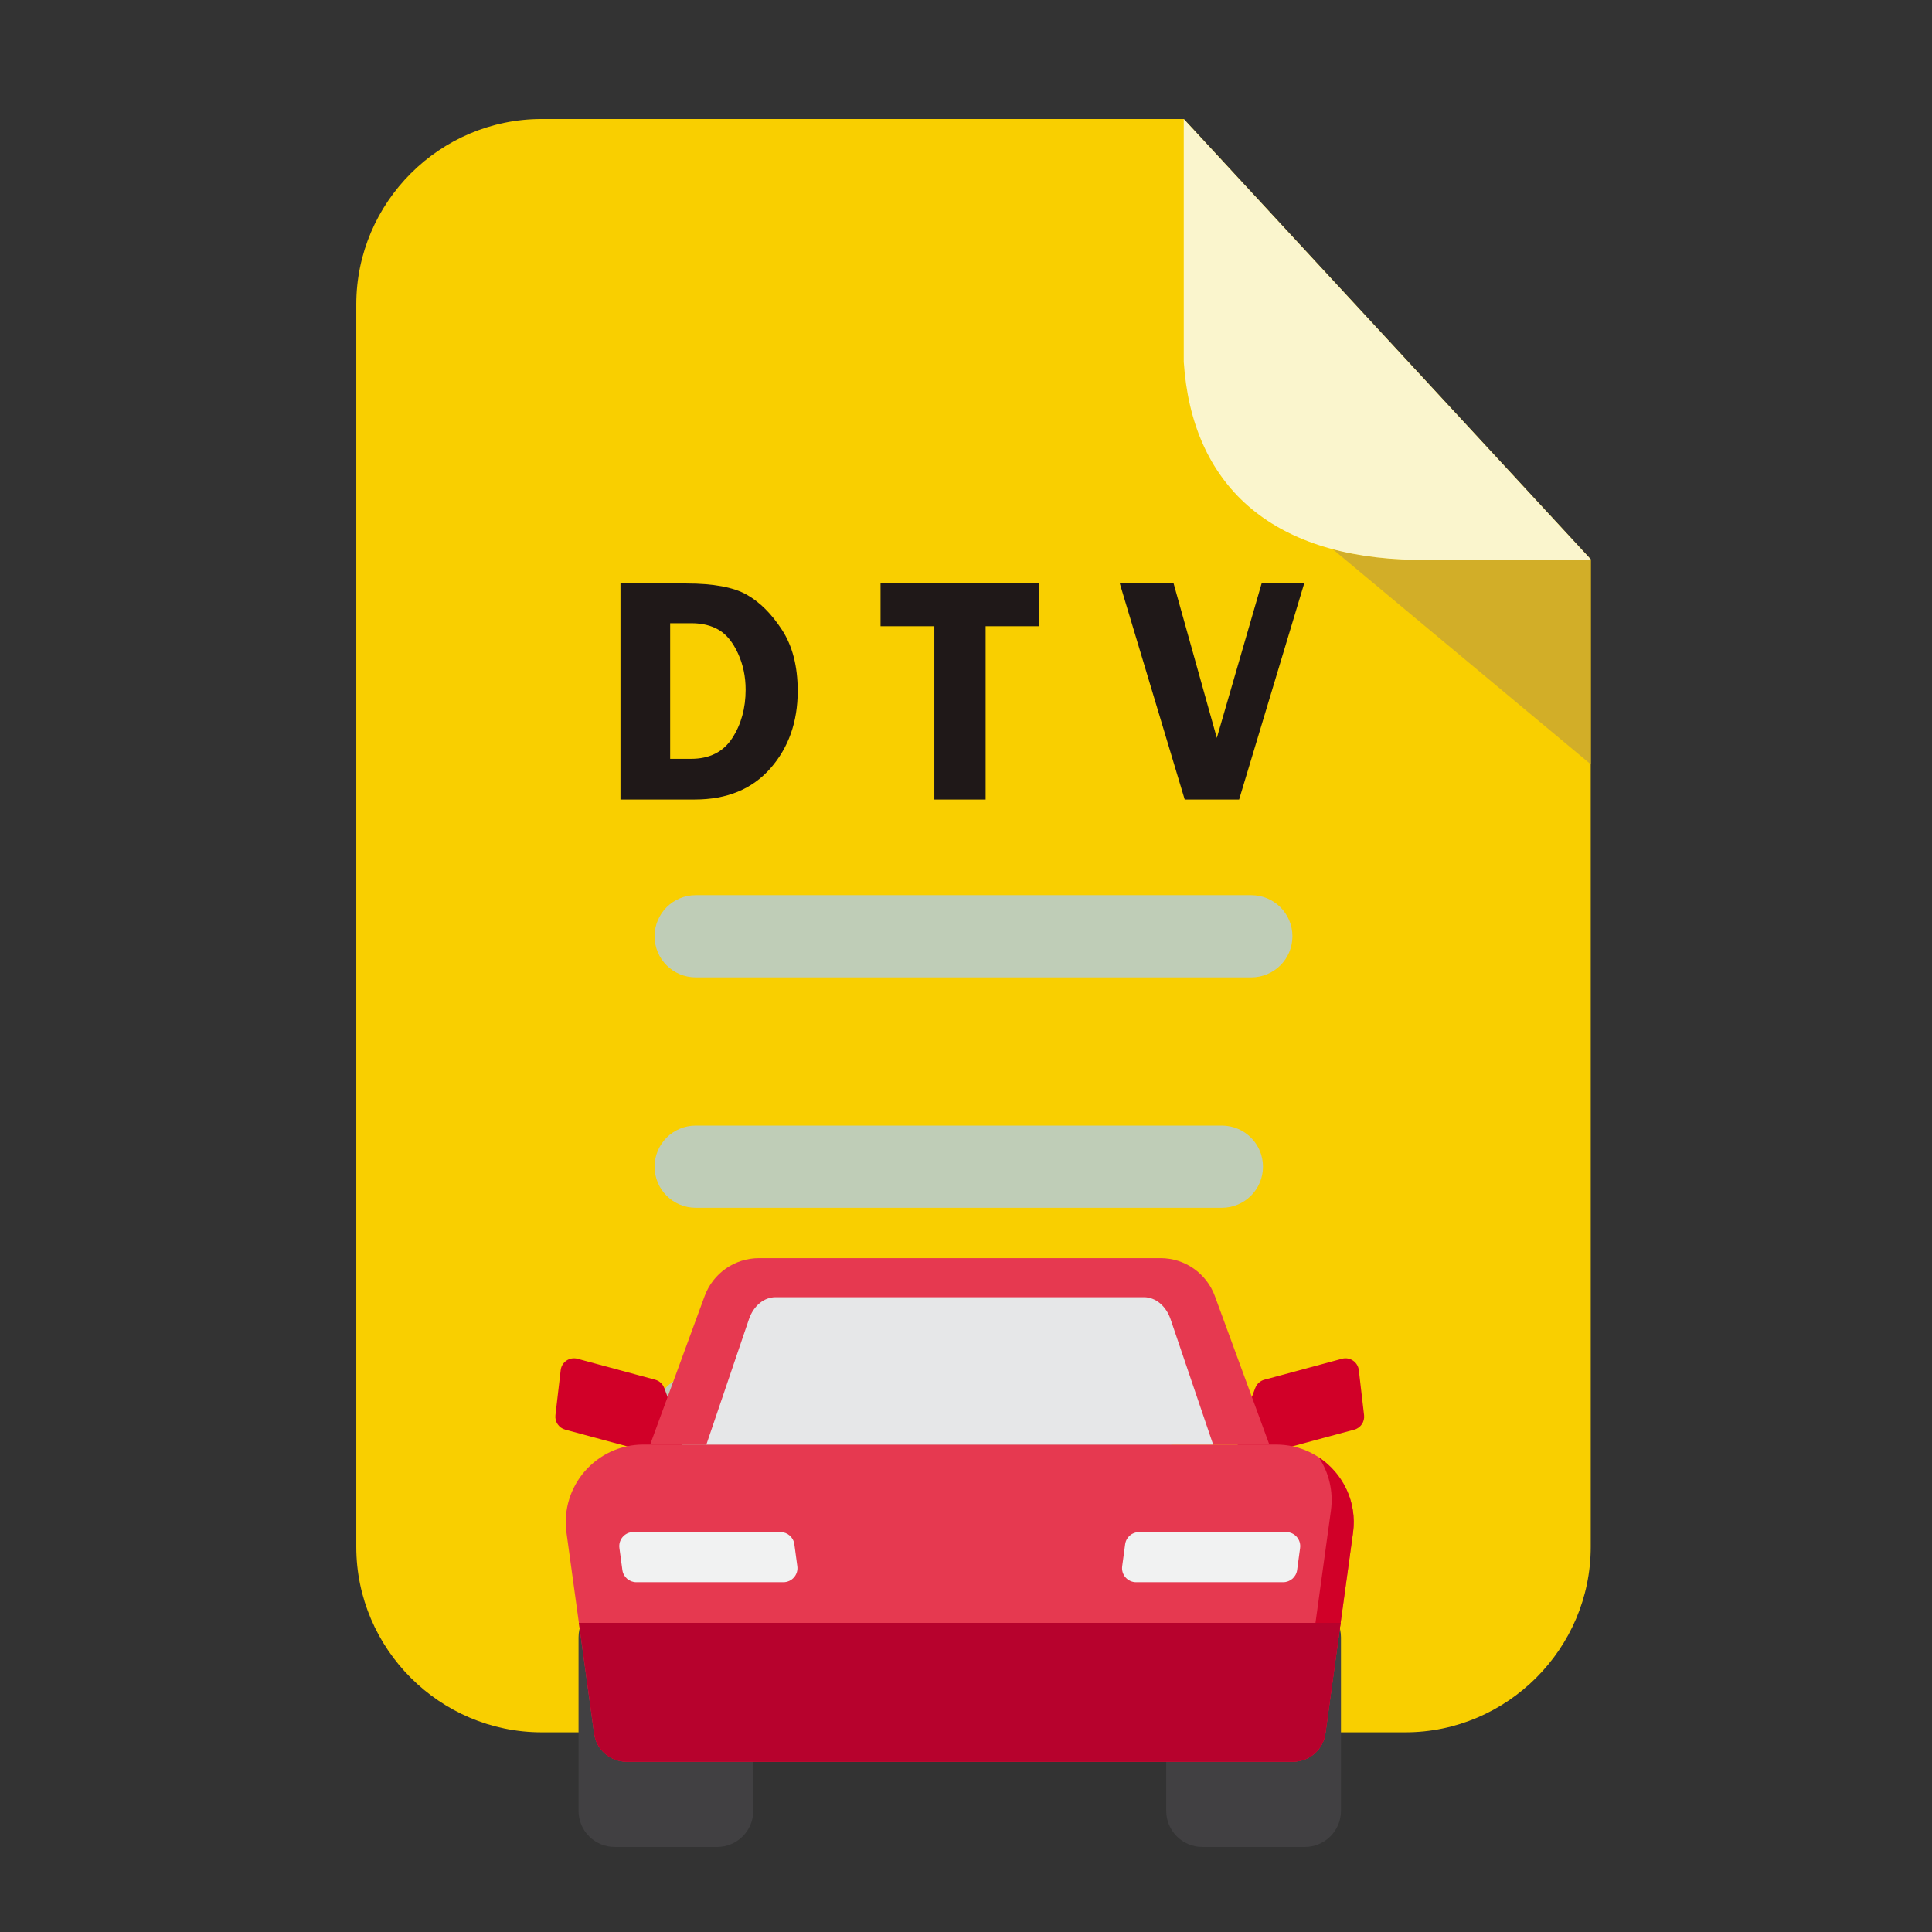<svg xmlns="http://www.w3.org/2000/svg" viewBox="0 0 512 512"><rect x="0" y="0" width="512" height="512" fill="#333333" stroke="none"/><path d="M 143.559 31.535 L 313.709 31.535 L 421.562 148.219 L 421.562 409.936 C 421.562 436.917 399.4 459.078 372.42 459.078 L 143.559 459.078 C 116.57 459.078 94.417 436.967 94.417 409.936 L 94.417 80.676 C 94.417 53.646 116.529 31.535 143.559 31.535 Z" style="fill: rgb(249, 207, 0);"></path><path fill-rule="nonzero" d="M 184.363 386.14 C 178.349 386.14 173.472 381.263 173.472 375.249 C 173.472 369.235 178.349 364.358 184.363 364.358 L 302.624 364.358 C 308.638 364.358 313.515 369.235 313.515 375.249 C 313.515 381.263 308.638 386.14 302.624 386.14 L 184.363 386.14 Z M 184.363 259.015 C 178.349 259.015 173.472 254.139 173.472 248.125 C 173.472 242.111 178.349 237.233 184.363 237.233 L 331.617 237.233 C 337.63 237.233 342.508 242.111 342.508 248.125 C 342.508 254.139 337.63 259.015 331.617 259.015 L 184.363 259.015 Z M 184.363 320.075 C 178.349 320.075 173.472 315.197 173.472 309.183 C 173.472 303.169 178.349 298.292 184.363 298.292 L 323.815 298.292 C 329.829 298.292 334.706 303.169 334.706 309.183 C 334.706 315.197 329.829 320.075 323.815 320.075 L 184.363 320.075 Z" style="fill: rgb(191, 205, 183);"></path><g transform="matrix(1.172, 0, 0, 1.172, 104.851, 292.55)" style=""><g><g><g><g><g><path fill="#D10028" d="M194.371,64.223l0.005,0.016c0.333-0.891,1.068-1.608,2.04-1.871l17.577-4.742&#10;&#9;&#9;&#9;&#9;&#9;&#9;&#9;&#9;c1.786-0.482,3.584,0.736,3.798,2.574l1.187,10.183c0.174,1.491-0.77,2.884-2.22,3.275l-21.915,5.898&#10;&#9;&#9;&#9;&#9;&#9;&#9;&#9;&#9;c-1.67,0.45-3.427-0.335-4.207-1.879v0c-0.457-0.906-0.517-1.961-0.165-2.912L194.371,64.223z"></path></g></g></g><g><g><g><path fill="#D10028" d="M60.737,64.223l-0.005,0.016c-0.333-0.891-1.068-1.608-2.04-1.871l-17.577-4.742&#10;&#9;&#9;&#9;&#9;&#9;&#9;&#9;&#9;c-1.786-0.482-3.584,0.736-3.798,2.574l-1.187,10.183c-0.174,1.491,0.77,2.884,2.22,3.275l21.915,5.898&#10;&#9;&#9;&#9;&#9;&#9;&#9;&#9;&#9;c1.67,0.45,3.427-0.335,4.207-1.879v0c0.457-0.906,0.517-1.961,0.165-2.912L60.737,64.223z"></path></g></g></g></g><g><g><g><path fill="#414042" d="M72.692,168.019H49.528c-4.515,0-8.175-3.66-8.175-8.176v-39.21c0-4.515,3.66-8.176,8.175-8.176&#10;&#9;&#9;&#9;&#9;&#9;&#9;&#9;h23.164c4.515,0,8.176,3.66,8.176,8.176v39.21C80.868,164.358,77.207,168.019,72.692,168.019z"></path></g></g><g><g><path fill="#414042" d="M205.58,168.019h-23.164c-4.515,0-8.176-3.66-8.176-8.176v-39.21c0-4.515,3.66-8.176,8.176-8.176&#10;&#9;&#9;&#9;&#9;&#9;&#9;&#9;h23.164c4.515,0,8.175,3.66,8.175,8.176v39.21C213.755,164.358,210.095,168.019,205.58,168.019z"></path></g></g></g><g><g><path fill="#E63950" d="M202.916,148.73H52.192c-3.694,0-6.821-2.727-7.324-6.386l-6.239-45.38&#10;&#9;&#9;&#9;&#9;&#9;&#9;c-1.45-10.544,6.744-19.941,17.387-19.941h143.076c10.643,0,18.836,9.397,17.387,19.941l-6.239,45.38&#10;&#9;&#9;&#9;&#9;&#9;&#9;C209.737,146.003,206.61,148.73,202.916,148.73z"></path></g></g><g><path fill="#D10028" d="M208.744,79.91c2.254,3.41,3.343,7.631,2.735,12.054l-6.239,45.38c-0.503,3.659-3.63,6.386-7.324,6.386&#10;&#9;&#9;&#9;&#9;&#9;H47.192c-0.724,0-1.426-0.105-2.091-0.301c0.912,3.1,3.773,5.301,7.091,5.301h150.724c3.694,0,6.821-2.727,7.324-6.386&#10;&#9;&#9;&#9;&#9;&#9;l6.239-45.38C217.44,89.974,214.163,83.488,208.744,79.91z"></path></g><g><g><path fill="#B7022D" d="M41.431,117.346l3.437,24.998c0.503,3.659,3.63,6.386,7.324,6.386h150.724&#10;&#9;&#9;&#9;&#9;&#9;&#9;c3.694,0,6.821-2.727,7.324-6.386l3.437-24.998H41.431z"></path></g></g><g><g><path fill="#E63950" d="M172.956,34.875H82.152c-5.489,0-10.394,3.425-12.284,8.578L57.55,77.023h140.008l-12.317-33.57&#10;&#9;&#9;&#9;&#9;&#9;&#9;C183.35,38.3,178.445,34.875,172.956,34.875z"></path></g></g><g><g><path fill="#F1F2F2" d="M87.676,108.146H54.419c-1.592,0-2.939-1.177-3.152-2.754l-0.672-4.975&#10;&#9;&#9;&#9;&#9;&#9;&#9;c-0.258-1.908,1.226-3.606,3.152-3.606h33.256c1.592,0,2.938,1.177,3.151,2.754l0.672,4.975&#10;&#9;&#9;&#9;&#9;&#9;&#9;C91.085,106.448,89.601,108.146,87.676,108.146z"></path></g></g><g><g><path fill="#F1F2F2" d="M167.432,108.146h33.256c1.592,0,2.939-1.177,3.152-2.754l0.672-4.975&#10;&#9;&#9;&#9;&#9;&#9;&#9;c0.258-1.908-1.226-3.606-3.152-3.606h-33.256c-1.592,0-2.938,1.177-3.151,2.754l-0.672,4.975&#10;&#9;&#9;&#9;&#9;&#9;&#9;C164.023,106.448,165.506,108.146,167.432,108.146z"></path></g></g><g><g><path fill="#E6E7E8" d="M184.847,77.022H70.26l9.625-28.336c1.027-3.021,3.4-4.982,6.029-4.982h83.281&#10;&#9;&#9;&#9;&#9;&#9;&#9;c2.629,0,5.001,1.961,6.029,4.982L184.847,77.022z"></path></g></g></g></g><path d="M 353.216 145.547 L 353.2 145.547 L 421.561 202.544 L 421.561 148.365 L 375.106 148.365 C 367.024 148.237 359.725 147.276 353.216 145.547 Z" style="fill: rgb(210, 174, 40);"></path><path d="M 313.709 31.535 L 421.561 148.219 L 421.561 148.365 L 375.106 148.365 C 336.591 147.752 315.856 128.37 313.709 95.905 L 313.709 31.535 Z" style="fill: rgb(250, 245, 205);"></path><path d="M 164.43 154.63 L 181.92 154.63 Q 192.61 154.63 197.86 157.58 Q 203.1 160.54 207.25 166.94 Q 211.4 173.33 211.4 183.11 Q 211.4 195.4 204.15 203.64 Q 196.89 211.88 184.14 211.88 L 164.43 211.88 Z M 177.6 165.16 L 177.6 201.1 L 183.13 201.1 Q 190.47 201.1 194.04 195.63 Q 197.6 190.15 197.6 182.77 Q 197.6 177.57 195.57 173.15 Q 193.53 168.72 190.51 166.94 Q 187.5 165.16 183.26 165.16 Z M 275.37 154.63 L 275.37 165.95 L 261.2 165.95 L 261.2 211.88 L 247.61 211.88 L 247.61 165.95 L 233.35 165.95 L 233.35 154.63 Z M 345.62 154.63 L 328.38 211.88 L 313.96 211.88 L 296.76 154.63 L 311.02 154.63 L 322.47 195.56 L 334.34 154.63 Z" style="fill: rgb(31, 24, 24); fill-rule: evenodd;"></path></svg>